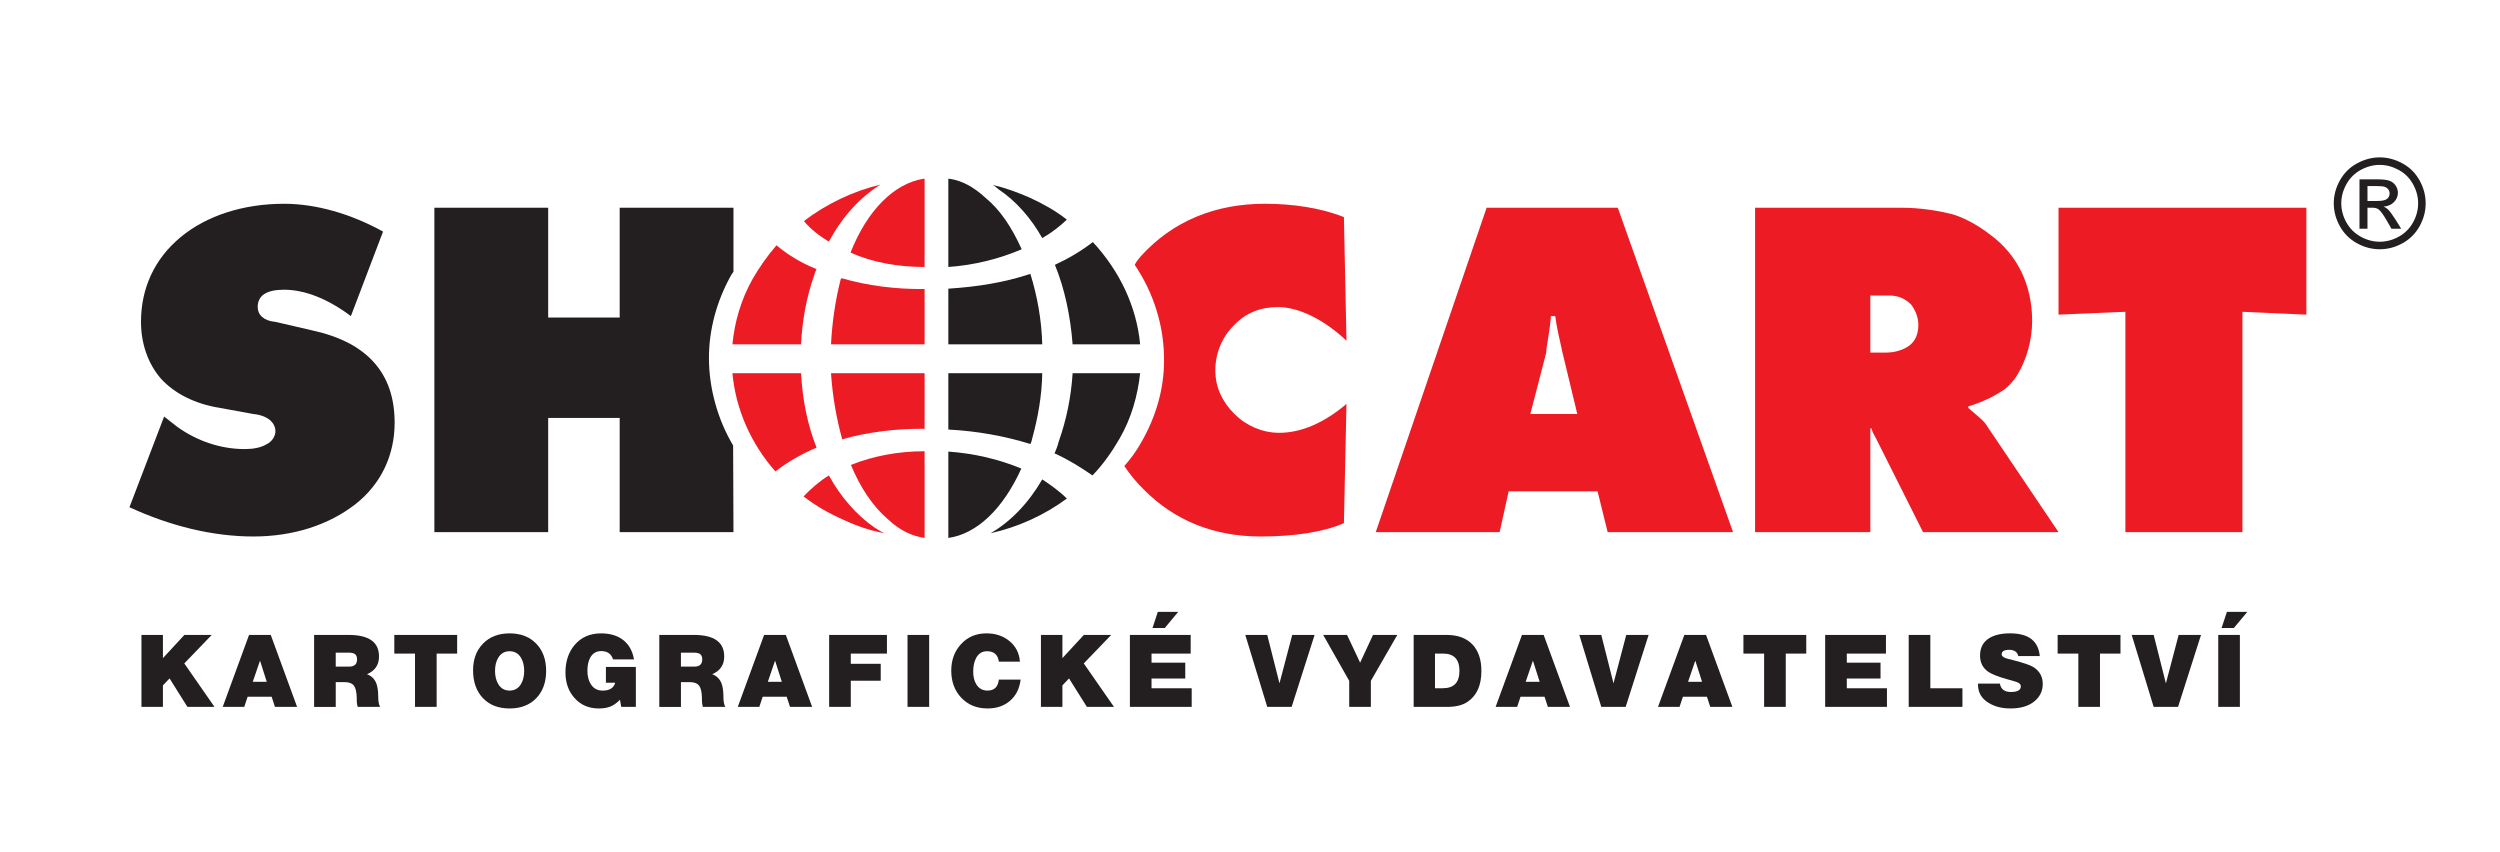 <?xml version="1.0" encoding="UTF-8" standalone="no"?>
<!-- Created with Inkscape (http://www.inkscape.org/) -->

<svg
   width="176mm"
   height="60mm"
   viewBox="0 0 176 60"
   version="1.1"
   id="svg1"
   xml:space="preserve"
   xmlns:inkscape="http://www.inkscape.org/namespaces/inkscape"
   xmlns:sodipodi="http://sodipodi.sourceforge.net/DTD/sodipodi-0.dtd"
   xmlns="http://www.w3.org/2000/svg"
   xmlns:svg="http://www.w3.org/2000/svg"><sodipodi:namedview
     id="namedview1"
     pagecolor="#ffffff"
     bordercolor="#666666"
     borderopacity="1.0"
     inkscape:showpageshadow="2"
     inkscape:pageopacity="0.0"
     inkscape:pagecheckerboard="0"
     inkscape:deskcolor="#d1d1d1"
     inkscape:document-units="mm" /><defs
     id="defs1"><clipPath
       clipPathUnits="userSpaceOnUse"
       id="clipPath1"><path
         d="M 0,0 H 665.197 V 226.772 H 0 Z"
         id="path1" /></clipPath></defs><g
     id="g1"
     inkscape:groupmode="layer"
     inkscape:label="1"
     clip-path="url(#clipPath1)"
     transform="matrix(0.265,0,0,0.265,4.9379573e-6,0)"><g
       id="group-MC0"
       inkscape:export-filename="shocart.svg"
       inkscape:export-xdpi="96"
       inkscape:export-ydpi="96"><path
         id="path2"
         d="m 25.799,-69.034 c 0,0 6.91,-18.07 6.91,-18.07 0,0 2.66,2.08 2.66,2.08 4.04,2.88 8.72,4.4 13.4,4.4 1.72,0 3.24,-0.29 4.32,-0.939 1.22,-0.58 1.8,-1.73 1.8,-2.59 0,-1.73 -1.52,-3.17 -4.4,-3.46 0,0 -6.69,-1.22 -6.69,-1.22 -4.97,-0.79 -9,-2.88 -11.67,-5.76 -2.59,-2.95 -4.03,-6.99 -4.03,-11.38 0,-6.69 2.67,-12.53 7.85,-16.85 5.18,-4.32 12.53,-6.69 20.66,-6.69 6.41,0 13.32,2.01 19.73,5.54 0,0 -6.41,16.85 -6.41,16.85 -4.6,-3.46 -9.21,-5.26 -13.32,-5.26 -3.52,0 -5.25,1.16 -5.25,3.46 0,1.51 1.15,2.74 3.53,2.95 0,0 7.48,1.73 7.48,1.73 10.73,2.38 16.28,8.42 16.28,18.36 0,6.34 -2.6,12.17 -7.85,16.271 -5.19,4.029 -12.17,6.409 -20.31,6.409 -8.13,0 -16.56,-2.09 -24.69,-5.83 z"
         style="fill:#231f20;fill-opacity:1;fill-rule:nonzero;stroke:none"
         transform="matrix(1.333,0,0,1.333,0,226.772)" /><path
         id="path3"
         d="m 188.997,-116.914 c 0,0 0,-17.57 0,-17.57 0.15,0 0.22,0 0.29,0 2.45,0.36 4.82,1.66 7.06,3.74 3.021,2.45 5.319,5.98 7.271,10.3 -4.541,1.94 -9.511,3.17 -14.621,3.53 z m 0,15.41 c 0,0 0,-11.09 0,-11.09 5.69,-0.36 11.23,-1.23 16.35,-2.95 1.36,4.39 2.229,9.07 2.37,14.04 0,0 -18.72,0 -18.72,0 z m 0,16.99 c 0,0 0,-11.23 0,-11.23 0,0 18.72,0 18.72,0 -0.07,4.46 -0.86,8.85 -2.01,13.03 -0.08,0.359 -0.15,0.72 -0.36,1.08 -5.12,-1.59 -10.66,-2.59 -16.35,-2.88 z m 0,21.6 c 0,0 0,-17.21 0,-17.21 5.11,0.359 10.009,1.51 14.55,3.38 -3.68,8.141 -8.93,13.04 -14.55,13.83 z m 18.72,-11.67 c -2.811,4.83 -6.33,8.431 -10.29,10.73 5.47,-1.221 10.72,-3.601 15.19,-6.91 -1.44,-1.44 -3.17,-2.66 -4.9,-3.82 z m 2.449,-5.181 c 0.291,-0.719 0.65,-1.51 0.791,-2.229 1.59,-4.47 2.52,-9.07 2.81,-13.75 0,0 13.46,0 13.46,0 -0.5,4.46 -1.721,8.92 -4.1,13.03 -1.58,2.73 -3.311,5.18 -5.4,7.34 -2.3,-1.58 -4.82,-3.17 -7.561,-4.391 z m 0.07,-37.579 c 1.95,4.75 3.1,10.22 3.53,15.84 0,0 13.46,0 13.46,0 -0.721,-7.49 -4.029,-14.55 -9.43,-20.38 -2.23,1.73 -4.75,3.24 -7.561,4.54 z m -2.52,-5.33 c -2.23,-3.96 -5.18,-7.35 -8.711,-9.72 -0.359,-0.29 -0.719,-0.65 -1.149,-0.87 2.521,0.58 4.82,1.44 7.341,2.52 2.67,1.23 5.26,2.67 7.42,4.4 -1.44,1.36 -3.101,2.66 -4.9,3.67 z"
         style="fill:#231f20;fill-opacity:1;fill-rule:nonzero;stroke:none"
         transform="matrix(1.333,0,0,1.333,0,226.772)" /><path
         id="path4"
         d="m 165.189,-121.954 c 2.74,-5.11 6.34,-8.93 10.3,-11.38 -5.48,1.3 -10.88,3.89 -15.27,7.27 1.37,1.66 3.1,2.96 4.97,4.11 z m -2.45,5.47 c -0.21,0.36 -0.36,0.79 -0.43,1.08 -1.58,4.46 -2.45,9.22 -2.66,13.9 0,0 -13.68,0 -13.68,0 0.43,-4.4 1.65,-8.79 4.03,-13.04 1.37,-2.37 2.95,-4.6 4.75,-6.69 2.3,1.94 4.97,3.53 7.99,4.75 z m 0,35.57 c -1.8,-4.54 -2.81,-9.51 -3.09,-14.83 0,0 -13.68,0 -13.68,0 0.64,7.12 3.67,14.04 8.56,19.58 2.38,-1.87 5.19,-3.46 8.21,-4.75 z m 13.54,17.061 c -0.72,-0.291 -1.3,-0.721 -2.02,-1.15 -3.6,-2.521 -6.69,-6.05 -9.07,-10.37 -1.87,1.15 -3.6,2.67 -5.04,4.181 2.38,1.869 5.04,3.379 7.99,4.68 2.59,1.22 5.33,2.16 8.14,2.66 z m 7.99,-16.341 c 0,0 0,17.28 0,17.28 -2.52,-0.36 -4.97,-1.51 -7.34,-3.75 -3.03,-2.59 -5.48,-6.33 -7.35,-10.8 4.47,-1.801 9.51,-2.73 14.69,-2.73 z m 0,-15.55 c 0,0 0,11.08 0,11.08 -5.62,-0.07 -11.38,0.65 -16.42,2.091 -1.15,-4.171 -1.94,-8.641 -2.23,-13.171 0,0 18.65,0 18.65,0 z m 0,-16.78 c 0,0 0,11.02 0,11.02 0,0 -18.65,0 -18.65,0 0.22,-4.4 0.87,-8.86 1.95,-13.04 0.14,0 0.14,-0.14 0.14,-0.14 5.18,1.51 10.87,2.23 16.56,2.16 z m 0,-21.96 c 0,0 0,17.57 0,17.57 -5.18,0 -10.37,-0.87 -14.76,-2.88 3.38,-8.57 8.78,-13.75 14.47,-14.69 0.15,0 0.22,0 0.29,0 z"
         style="fill:#ed1c24;fill-opacity:1;fill-rule:nonzero;stroke:none"
         transform="matrix(1.333,0,0,1.333,0,226.772)" /><path
         id="path5"
         d="m 146.109,-81.344 c 0,0 0.07,17.279 0.07,17.279 0,0 -22.68,0 -22.68,0 0,0 0,-22.76 0,-22.76 0,0 -14.25,0 -14.25,0 0,0 0,22.76 0,22.76 0,0 -22.68,0 -22.68,0 0,0 0,-64.659 0,-64.659 0,0 22.68,0 22.68,0 0,0 0,21.89 0,21.89 0,0 14.25,0 14.25,0 0,0 0,-21.89 0,-21.89 0,0 22.68,0 22.68,0 0,0 0,12.74 0,12.74 -0.14,0.29 -0.36,0.51 -0.36,0.51 -3.02,5.33 -4.53,11.09 -4.53,16.7 0,5.98 1.72,12.24 4.82,17.43 0,0 0,0 0,0 z"
         style="fill:#231f20;fill-opacity:1;fill-rule:nonzero;stroke:none"
         transform="matrix(1.333,0,0,1.333,0,226.772)" /><path
         id="path6"
         d="m 300.666,-72.204 c 0,0 -1.799,8.14 -1.799,8.14 0,0 -24.691,0 -24.691,0 0,0 22.1,-64.659 22.1,-64.659 0,0 26.141,0 26.141,0 0,0 22.971,64.659 22.971,64.659 0,0 -24.99,0 -24.99,0 0,0 -2.01,-8.14 -2.01,-8.14 0,0 -17.721,0 -17.721,0 z m 4.32,-15.41 c 0,0 9.359,0 9.359,0 0,0 -2.949,-12.24 -2.949,-12.24 -0.57,-2.66 -1.221,-5.25 -1.439,-7.27 0,0 -0.861,0 -0.861,0 -0.289,3.53 -0.939,6.05 -0.939,7.27 0,0 -3.17,12.24 -3.17,12.24 z m 44.789,23.549 c 0,0 0,-64.659 0,-64.659 0,0 29.092,0 29.092,0 4.029,0 7.559,0.649 9.93,1.22 2.52,0.65 5.471,2.31 7.779,4.11 5.541,4.03 8.42,10.15 8.42,17.21 0,3.96 -1.15,7.77 -2.879,10.65 -0.861,1.51 -2.301,2.95 -3.451,3.53 -1.16,0.79 -3.529,2.02 -6.41,2.88 0,0 0,0.29 0,0.29 1.371,1.22 2.881,2.37 3.451,3.17 0,0 14.549,21.6 14.549,21.6 0,0 -27,0 -27,0 0,0 -9.359,-18.649 -9.359,-18.649 -0.289,-0.58 -0.871,-1.44 -0.871,-2.02 0,0 -0.279,0 -0.279,0 0,0 0,20.669 0,20.669 0,0 -22.971,0 -22.971,0 z m 22.971,-35.79 c 0,0 3.16,0 3.16,0 1.801,0 3.531,-0.57 4.68,-1.44 1.16,-0.93 1.73,-2.3 1.73,-4.1 0,-1.44 -0.57,-2.88 -1.439,-4.03 -1.15,-1.16 -2.59,-1.8 -4.32,-1.8 0,0 -3.811,0 -3.811,0 0,0 0,11.37 0,11.37 z m 50.83,35.79 c 0,0 0,-43.919 0,-43.919 0,0 -13.32,0.57 -13.32,0.57 0,0 0,-21.31 0,-21.31 0,0 49.391,0 49.391,0 0,0 0,21.31 0,21.31 0,0 -12.74,-0.57 -12.74,-0.57 0,0 0,43.919 0,43.919 z m -197.43,-53.279 c 0.359,-0.72 0.801,-1.23 1.23,-1.73 6.33,-6.99 14.83,-10.44 24.689,-10.44 5.48,0 11.09,0.791 15.77,2.66 0,0 0.51,24.63 0.51,24.63 -4.609,-4.32 -9.578,-6.7 -13.68,-6.7 -3.459,0 -6.34,1.15 -8.64,3.53 -2.38,2.3 -3.819,5.54 -3.819,9.07 0,3.46 1.439,6.34 3.819,8.71 2.3,2.31 5.54,3.75 8.921,3.75 4.398,0 9,-2.02 13.398,-5.76 0,0 -0.51,23.761 -0.51,23.761 -4.1,1.799 -9.93,2.659 -16.629,2.659 -9.291,0 -17.141,-3.17 -23.26,-9.359 -1.441,-1.371 -2.801,-3.101 -3.881,-4.681 1.221,-1.37 2.439,-3.02 3.311,-4.61 3.02,-5.18 4.609,-10.799 4.609,-16.339 0.07,-6.63 -1.949,-13.39 -5.84,-19.15 z"
         style="fill:#ed1c24;fill-opacity:1;fill-rule:nonzero;stroke:none"
         transform="matrix(1.333,0,0,1.333,0,226.772)" /><path
         id="path7"
         d="m 471.828,-133.039 c 0,0 1.844,0 1.844,0 0.793,0 1.334,0.057 1.627,0.17 0.293,0.113 0.523,0.285 0.688,0.515 0.166,0.23 0.248,0.491 0.248,0.782 0,0.452 -0.172,0.816 -0.514,1.09 -0.344,0.275 -0.984,0.412 -1.926,0.412 0,0 -1.967,0 -1.967,0 z m 0,8.5 c 0,0 0,-4.188 0,-4.188 0,0 0.941,0 0.941,0 0.562,0 0.99,0.115 1.283,0.346 0.408,0.313 0.961,1.076 1.658,2.288 0,0 0.887,1.554 0.887,1.554 0,0 1.949,0 1.949,0 0,0 -1.207,-1.93 -1.207,-1.93 -0.578,-0.914 -1.064,-1.565 -1.463,-1.954 -0.213,-0.202 -0.492,-0.376 -0.842,-0.522 0.861,-0.065 1.553,-0.363 2.074,-0.896 0.52,-0.533 0.781,-1.158 0.781,-1.877 0,-0.508 -0.156,-0.989 -0.465,-1.441 -0.311,-0.452 -0.727,-0.769 -1.248,-0.951 -0.521,-0.182 -1.365,-0.272 -2.531,-0.272 0,0 -3.412,0 -3.412,0 0,0 0,9.844 0,9.844 0,0 1.594,0 1.594,0 z m -2.059,-13.035 c -1.465,0.789 -2.607,1.917 -3.43,3.386 -0.82,1.469 -1.23,3 -1.23,4.593 0,1.578 0.404,3.095 1.213,4.551 0.809,1.457 1.939,2.587 3.393,3.392 1.451,0.805 2.971,1.207 4.557,1.207 1.586,0 3.104,-0.402 4.557,-1.207 1.451,-0.805 2.58,-1.936 3.387,-3.392 0.805,-1.456 1.207,-2.973 1.207,-4.551 0,-1.594 -0.408,-3.125 -1.227,-4.593 -0.816,-1.468 -1.957,-2.597 -3.422,-3.386 -1.465,-0.789 -2.965,-1.184 -4.502,-1.184 -1.537,0 -3.039,0.395 -4.502,1.184 z m 8.26,1.308 c 1.225,0.661 2.18,1.605 2.865,2.834 0.684,1.229 1.027,2.507 1.027,3.837 0,1.322 -0.338,2.589 -1.01,3.801 -0.674,1.212 -1.617,2.157 -2.834,2.833 -1.217,0.677 -2.484,1.016 -3.807,1.016 -1.322,0 -2.592,-0.338 -3.807,-1.016 -1.217,-0.677 -2.164,-1.622 -2.84,-2.833 -0.678,-1.212 -1.016,-2.479 -1.016,-3.801 0,-1.33 0.344,-2.608 1.033,-3.837 0.689,-1.229 1.645,-2.173 2.865,-2.834 1.219,-0.661 2.475,-0.991 3.764,-0.991 1.281,0 2.533,0.331 3.758,0.991 z"
         style="fill:#231f20;fill-opacity:1;fill-rule:nonzero;stroke:none"
         transform="matrix(1.333,0,0,1.333,0,226.772)" /><path
         id="path8"
         d="m 32.471,-33.531 c 0,0 0,4.29 0,4.29 0,0 -4.281,0 -4.281,0 0,0 0,-14.344 0,-14.344 0,0 4.281,0 4.281,0 0,0 0,4.622 0,4.622 0,0 4.275,-4.622 4.275,-4.622 0,0 5.448,0 5.448,0 0,0 -5.465,5.679 -5.465,5.679 0,0 6.022,8.665 6.022,8.665 0,0 -5.398,0 -5.398,0 0,0 -3.56,-5.674 -3.56,-5.674 z"
         style="fill:#231f20;fill-opacity:1;fill-rule:nonzero;stroke:none"
         transform="matrix(1.333,0,0,1.333,0,226.772)" /><path
         id="path9"
         d="m 54.136,-31.272 c 0,0 0.662,2.031 0.662,2.031 0,0 4.412,0 4.412,0 0,0 -5.249,-14.344 -5.249,-14.344 0,0 -4.325,0 -4.325,0 0,0 -5.249,14.344 -5.249,14.344 0,0 4.292,0 4.292,0 0,0 0.677,-2.031 0.677,-2.031 0,0 4.78,0 4.78,0 z m -2.316,-7.187 c 0,0 1.344,4.218 1.344,4.218 0,0 -2.787,0 -2.787,0 z"
         style="fill:#231f20;fill-opacity:1;fill-rule:nonzero;stroke:none"
         transform="matrix(1.333,0,0,1.333,0,226.772)" /><path
         id="path10"
         d="m 68.699,-34.179 c 0.855,0 1.469,0.238 1.841,0.714 0.336,0.436 0.522,1.233 0.558,2.396 0,0 0,0.683 0,0.683 0.014,0.365 0.073,0.746 0.179,1.146 0,0 4.476,0 4.476,0 -0.249,-0.455 -0.373,-1.103 -0.373,-1.944 0,-1.155 -0.123,-2.059 -0.368,-2.711 -0.351,-0.91 -0.976,-1.53 -1.873,-1.859 1.598,-0.68 2.397,-1.856 2.397,-3.531 0,-2.865 -2.011,-4.298 -6.033,-4.298 0,0 -6.904,0 -6.904,0 0,0 0,14.344 0,14.344 0,0 4.312,0 4.312,0 0,0 0,-4.938 0,-4.938 0,0 1.789,0 1.789,0 z m 0.671,-5.875 c 0.586,0 1.012,0.077 1.277,0.231 0.342,0.195 0.513,0.562 0.513,1.102 0,0.966 -0.52,1.448 -1.56,1.448 0,0 -2.69,0 -2.69,0 0,0 0,-2.781 0,-2.781 0,0 2.46,0 2.46,0 z"
         style="fill:#231f20;fill-opacity:1;fill-rule:nonzero;stroke:none"
         transform="matrix(1.333,0,0,1.333,0,226.772)" /><path
         id="path11"
         d="m 87.021,-39.866 c 0,0 0,10.625 0,10.625 0,0 -4.312,0 -4.312,0 0,0 0,-10.625 0,-10.625 0,0 -4.125,0 -4.125,0 0,0 0,-3.719 0,-3.719 0,0 12.524,0 12.524,0 0,0 0,3.719 0,3.719 z"
         style="fill:#231f20;fill-opacity:1;fill-rule:nonzero;stroke:none"
         transform="matrix(1.333,0,0,1.333,0,226.772)" /><path
         id="path12"
         d="m 96.274,-41.867 c -1.329,1.354 -1.993,3.131 -1.993,5.334 0,2.287 0.636,4.115 1.91,5.485 1.308,1.413 3.098,2.119 5.372,2.119 2.238,0 4.018,-0.692 5.34,-2.077 1.294,-1.363 1.941,-3.168 1.941,-5.412 0,-2.245 -0.651,-4.046 -1.952,-5.402 -1.322,-1.385 -3.099,-2.077 -5.33,-2.077 -2.196,0 -3.959,0.677 -5.288,2.03 z m 7.545,2.807 c 0.433,0.717 0.649,1.598 0.649,2.643 0,1.051 -0.217,1.932 -0.649,2.643 -0.523,0.855 -1.278,1.284 -2.262,1.284 -0.984,0 -1.735,-0.429 -2.251,-1.284 -0.433,-0.717 -0.649,-1.598 -0.649,-2.643 0,-1.045 0.216,-1.922 0.649,-2.633 0.523,-0.855 1.274,-1.284 2.251,-1.284 0.984,0 1.739,0.425 2.262,1.274 z"
         style="fill:#231f20;fill-opacity:1;fill-rule:nonzero;stroke:none"
         transform="matrix(1.333,0,0,1.333,0,226.772)" /><path
         id="path13"
         d="m 126.724,-37.21 c 0,0 0,7.969 0,7.969 0,0 -2.916,0 -2.916,0 0,0 -0.251,-1.417 -0.251,-1.417 -0.63,0.639 -1.263,1.088 -1.898,1.344 -0.637,0.257 -1.409,0.386 -2.317,0.386 -2.007,0 -3.629,-0.702 -4.866,-2.108 -1.188,-1.343 -1.782,-3.031 -1.782,-5.066 0,-2.224 0.615,-4.06 1.848,-5.508 1.309,-1.523 3.058,-2.286 5.249,-2.286 1.771,0 3.219,0.427 4.346,1.28 1.183,0.891 1.921,2.191 2.215,3.906 0,0 -4.169,0 -4.169,0 -0.357,-1.104 -1.141,-1.655 -2.352,-1.655 -0.974,0 -1.701,0.427 -2.185,1.278 -0.385,0.691 -0.577,1.561 -0.577,2.607 0,1.109 0.228,2.018 0.683,2.723 0.532,0.844 1.323,1.267 2.374,1.267 1.358,0 2.185,-0.521 2.479,-1.562 0,0 -1.848,0 -1.848,0 0,0 0,-3.156 0,-3.156 0,0 5.969,0 5.969,0 z"
         style="fill:#231f20;fill-opacity:1;fill-rule:nonzero;stroke:none"
         transform="matrix(1.333,0,0,1.333,0,226.772)" /><path
         id="path14"
         d="m 137.495,-34.179 c 0.855,0 1.469,0.238 1.841,0.714 0.336,0.436 0.522,1.233 0.558,2.396 0,0 0,0.683 0,0.683 0.014,0.365 0.073,0.746 0.179,1.146 0,0 4.476,0 4.476,0 -0.249,-0.455 -0.373,-1.103 -0.373,-1.944 0,-1.155 -0.123,-2.059 -0.368,-2.711 -0.351,-0.91 -0.976,-1.53 -1.873,-1.859 1.598,-0.68 2.397,-1.856 2.397,-3.531 0,-2.865 -2.011,-4.298 -6.033,-4.298 0,0 -6.904,0 -6.904,0 0,0 0,14.344 0,14.344 0,0 4.312,0 4.312,0 0,0 0,-4.938 0,-4.938 0,0 1.789,0 1.789,0 z m 0.671,-5.875 c 0.586,0 1.012,0.077 1.277,0.231 0.342,0.195 0.513,0.562 0.513,1.102 0,0.966 -0.52,1.448 -1.56,1.448 0,0 -2.69,0 -2.69,0 0,0 0,-2.781 0,-2.781 z"
         style="fill:#231f20;fill-opacity:1;fill-rule:nonzero;stroke:none"
         transform="matrix(1.333,0,0,1.333,0,226.772)" /><path
         id="path15"
         d="m 156.784,-31.272 c 0,0 0.662,2.031 0.662,2.031 0,0 4.412,0 4.412,0 0,0 -5.249,-14.344 -5.249,-14.344 0,0 -4.325,0 -4.325,0 0,0 -5.249,14.344 -5.249,14.344 0,0 4.292,0 4.292,0 0,0 0.677,-2.031 0.677,-2.031 0,0 4.78,0 4.78,0 z m -2.316,-7.187 c 0,0 1.344,4.218 1.344,4.218 0,0 -2.787,0 -2.787,0 z"
         style="fill:#231f20;fill-opacity:1;fill-rule:nonzero;stroke:none"
         transform="matrix(1.333,0,0,1.333,0,226.772)" /><path
         id="path16"
         d="m 169.558,-34.46 c 0,0 0,5.219 0,5.219 0,0 -4.312,0 -4.312,0 0,0 0,-14.344 0,-14.344 0,0 11.517,0 11.517,0 0,0 0,3.719 0,3.719 0,0 -7.204,0 -7.204,0 0,0 0,2.031 0,2.031 0,0 5.965,0 5.965,0 0,0 0,3.375 0,3.375 z"
         style="fill:#231f20;fill-opacity:1;fill-rule:nonzero;stroke:none"
         transform="matrix(1.333,0,0,1.333,0,226.772)" /><path
         id="path17"
         d="m 185.177,-43.585 c 0,0 0,14.344 0,14.344 0,0 -4.312,0 -4.312,0 0,0 0,-14.344 0,-14.344 z"
         style="fill:#231f20;fill-opacity:1;fill-rule:nonzero;stroke:none"
         transform="matrix(1.333,0,0,1.333,0,226.772)" /><path
         id="path18"
         d="m 203.406,-34.68 c -0.217,1.781 -0.917,3.186 -2.1,4.211 -1.183,1.027 -2.677,1.54 -4.482,1.54 -2.163,0 -3.92,-0.72 -5.27,-2.159 -1.316,-1.412 -1.974,-3.204 -1.974,-5.377 0,-2.098 0.64,-3.848 1.921,-5.252 1.315,-1.453 3.013,-2.181 5.092,-2.181 1.777,0 3.285,0.496 4.524,1.488 1.302,1.041 2.019,2.429 2.151,4.161 0,0 -4.199,0 -4.199,0 -0.189,-1.391 -0.98,-2.087 -2.374,-2.087 -0.966,0 -1.69,0.46 -2.174,1.378 -0.378,0.725 -0.567,1.616 -0.567,2.674 0,1.031 0.211,1.888 0.631,2.57 0.51,0.814 1.252,1.222 2.227,1.222 1.336,0 2.089,-0.729 2.257,-2.188 0,0 4.337,0 4.337,0 z"
         style="fill:#231f20;fill-opacity:1;fill-rule:nonzero;stroke:none"
         transform="matrix(1.333,0,0,1.333,0,226.772)" /><path
         id="path19"
         d="m 211.733,-33.531 c 0,0 0,4.29 0,4.29 0,0 -4.281,0 -4.281,0 0,0 0,-14.344 0,-14.344 0,0 4.281,0 4.281,0 0,0 0,4.622 0,4.622 0,0 4.274,-4.622 4.274,-4.622 0,0 5.448,0 5.448,0 0,0 -5.465,5.679 -5.465,5.679 0,0 6.022,8.665 6.022,8.665 0,0 -5.398,0 -5.398,0 0,0 -3.561,-5.674 -3.561,-5.674 0,0 -1.321,1.384 -1.321,1.384 z"
         style="fill:#231f20;fill-opacity:1;fill-rule:nonzero;stroke:none"
         transform="matrix(1.333,0,0,1.333,0,226.772)" /><path
         id="path20"
         d="m 234.809,-48.179 c 0,0 -2.678,3.219 -2.678,3.219 0,0 -2.445,0 -2.445,0 0,0 1.061,-3.219 1.061,-3.219 z m -5.314,13.281 c 0,0 0,1.938 0,1.938 0,0 8.002,0 8.002,0 0,0 0,3.719 0,3.719 0,0 -12.314,0 -12.314,0 0,0 0,-14.344 0,-14.344 0,0 12.114,0 12.114,0 0,0 0,3.719 0,3.719 0,0 -7.802,0 -7.802,0 0,0 0,1.812 0,1.812 0,0 6.721,0 6.721,0 0,0 0,3.156 0,3.156 z"
         style="fill:#231f20;fill-opacity:1;fill-rule:nonzero;stroke:none"
         transform="matrix(1.333,0,0,1.333,0,226.772)" /><path
         id="path21"
         d="m 261.994,-43.585 c 0,0 -4.576,14.344 -4.576,14.344 0,0 -4.861,0 -4.861,0 0,0 -4.377,-14.344 -4.377,-14.344 0,0 4.377,0 4.377,0 0,0 2.436,9.651 2.436,9.651 0,0 2.541,-9.651 2.541,-9.651 z"
         style="fill:#231f20;fill-opacity:1;fill-rule:nonzero;stroke:none"
         transform="matrix(1.333,0,0,1.333,0,226.772)" /><path
         id="path22"
         d="m 273.205,-34.432 c 0,0 0,5.19 0,5.19 0,0 -4.312,0 -4.312,0 0,0 0,-5.19 0,-5.19 0,0 -5.188,-9.153 -5.188,-9.153 0,0 4.756,0 4.756,0 0,0 2.604,5.525 2.604,5.525 0,0 2.572,-5.525 2.572,-5.525 0,0 4.84,0 4.84,0 0,0 -5.271,9.153 -5.271,9.153 z"
         style="fill:#231f20;fill-opacity:1;fill-rule:nonzero;stroke:none"
         transform="matrix(1.333,0,0,1.333,0,226.772)" /><path
         id="path23"
         d="m 281.736,-29.241 c 0,0 6.66,0 6.66,0 1.723,0 3.078,-0.333 4.066,-0.998 1.848,-1.24 2.773,-3.293 2.773,-6.158 0,-2.263 -0.588,-4.018 -1.766,-5.265 -1.205,-1.281 -2.928,-1.923 -5.168,-1.923 0,0 -6.566,0 -6.566,0 0,0 0,14.344 0,14.344 z m 5.867,-10.625 c 2.172,0 3.258,1.153 3.258,3.458 0,2.299 -1.104,3.448 -3.311,3.448 0,0 -1.564,0 -1.564,0 0,0 0,-6.906 0,-6.906 z"
         style="fill:#231f20;fill-opacity:1;fill-rule:nonzero;stroke:none"
         transform="matrix(1.333,0,0,1.333,0,226.772)" /><path
         id="path24"
         d="m 307.82,-31.272 c 0,0 0.662,2.031 0.662,2.031 0,0 4.412,0 4.412,0 0,0 -5.25,-14.344 -5.25,-14.344 0,0 -4.324,0 -4.324,0 0,0 -5.25,14.344 -5.25,14.344 0,0 4.293,0 4.293,0 0,0 0.676,-2.031 0.676,-2.031 0,0 4.781,0 4.781,0 z m -2.316,-7.187 c 0,0 1.344,4.218 1.344,4.218 0,0 -2.787,0 -2.787,0 z"
         style="fill:#231f20;fill-opacity:1;fill-rule:nonzero;stroke:none"
         transform="matrix(1.333,0,0,1.333,0,226.772)" /><path
         id="path25"
         d="m 328.564,-43.585 c 0,0 -4.576,14.344 -4.576,14.344 0,0 -4.861,0 -4.861,0 0,0 -4.377,-14.344 -4.377,-14.344 0,0 4.377,0 4.377,0 0,0 2.436,9.651 2.436,9.651 0,0 2.541,-9.651 2.541,-9.651 z"
         style="fill:#231f20;fill-opacity:1;fill-rule:nonzero;stroke:none"
         transform="matrix(1.333,0,0,1.333,0,226.772)" /><path
         id="path26"
         d="m 340.182,-31.272 c 0,0 0.662,2.031 0.662,2.031 0,0 4.412,0 4.412,0 0,0 -5.25,-14.344 -5.25,-14.344 0,0 -4.324,0 -4.324,0 0,0 -5.25,14.344 -5.25,14.344 0,0 4.293,0 4.293,0 0,0 0.676,-2.031 0.676,-2.031 0,0 4.781,0 4.781,0 z m -2.316,-7.187 c 0,0 1.344,4.218 1.344,4.218 0,0 -2.787,0 -2.787,0 z"
         style="fill:#231f20;fill-opacity:1;fill-rule:nonzero;stroke:none"
         transform="matrix(1.333,0,0,1.333,0,226.772)" /><path
         id="path27"
         d="m 355.893,-39.866 c 0,0 0,10.625 0,10.625 0,0 -4.312,0 -4.312,0 0,0 0,-10.625 0,-10.625 0,0 -4.125,0 -4.125,0 0,0 0,-3.719 0,-3.719 0,0 12.523,0 12.523,0 0,0 0,3.719 0,3.719 z"
         style="fill:#231f20;fill-opacity:1;fill-rule:nonzero;stroke:none"
         transform="matrix(1.333,0,0,1.333,0,226.772)" /><path
         id="path28"
         d="m 368.059,-34.897 c 0,0 0,1.938 0,1.938 0,0 8.002,0 8.002,0 0,0 0,3.719 0,3.719 0,0 -12.314,0 -12.314,0 0,0 0,-14.344 0,-14.344 0,0 12.115,0 12.115,0 0,0 0,3.719 0,3.719 0,0 -7.803,0 -7.803,0 0,0 0,1.812 0,1.812 0,0 6.723,0 6.723,0 0,0 0,3.156 0,3.156 z"
         style="fill:#231f20;fill-opacity:1;fill-rule:nonzero;stroke:none"
         transform="matrix(1.333,0,0,1.333,0,226.772)" /><path
         id="path29"
         d="m 384.707,-43.585 c 0,0 0,10.625 0,10.625 0,0 6.396,0 6.396,0 0,0 0,3.719 0,3.719 0,0 -10.709,0 -10.709,0 0,0 0,-14.344 0,-14.344 0,0 4.312,0 4.312,0 z"
         style="fill:#231f20;fill-opacity:1;fill-rule:nonzero;stroke:none"
         transform="matrix(1.333,0,0,1.333,0,226.772)" /><path
         id="path30"
         d="m 406.518,-39.366 c 0,0 -4.277,0 -4.277,0 -0.203,-0.833 -0.811,-1.25 -1.822,-1.25 -0.996,0 -1.496,0.305 -1.496,0.913 0,0.322 0.312,0.588 0.938,0.799 0.434,0.111 0.873,0.225 1.314,0.336 2.133,0.553 3.494,1.019 4.084,1.396 1.234,0.791 1.852,1.914 1.852,3.371 0,1.357 -0.535,2.492 -1.605,3.402 -1.154,0.98 -2.766,1.47 -4.836,1.47 -1.672,0 -3.109,-0.362 -4.312,-1.089 -1.436,-0.865 -2.152,-2.08 -2.152,-3.645 0,0 0,-0.219 0,-0.219 0,0 4.361,0 4.361,0 0.195,1.113 0.92,1.671 2.174,1.671 1.332,0 1.996,-0.374 1.996,-1.124 0,-0.412 -0.322,-0.717 -0.967,-0.913 0,0 -0.695,-0.21 -0.695,-0.21 0,0 -1.115,-0.314 -1.115,-0.314 -1.818,-0.512 -3.066,-1.008 -3.748,-1.492 -1.066,-0.756 -1.6,-1.823 -1.6,-3.203 0,-1.588 0.635,-2.761 1.902,-3.518 1.023,-0.608 2.393,-0.913 4.109,-0.913 3.645,0 5.609,1.511 5.896,4.531 z"
         style="fill:#231f20;fill-opacity:1;fill-rule:nonzero;stroke:none"
         transform="matrix(1.333,0,0,1.333,0,226.772)" /><path
         id="path31"
         d="m 418.516,-39.866 c 0,0 0,10.625 0,10.625 0,0 -4.312,0 -4.312,0 0,0 0,-10.625 0,-10.625 0,0 -4.125,0 -4.125,0 0,0 0,-3.719 0,-3.719 0,0 12.523,0 12.523,0 0,0 0,3.719 0,3.719 z"
         style="fill:#231f20;fill-opacity:1;fill-rule:nonzero;stroke:none"
         transform="matrix(1.333,0,0,1.333,0,226.772)" /><path
         id="path32"
         d="m 438.654,-43.585 c 0,0 -4.578,14.344 -4.578,14.344 0,0 -4.859,0 -4.859,0 0,0 -4.379,-14.344 -4.379,-14.344 0,0 4.379,0 4.379,0 0,0 2.436,9.651 2.436,9.651 0,0 2.541,-9.651 2.541,-9.651 z"
         style="fill:#231f20;fill-opacity:1;fill-rule:nonzero;stroke:none"
         transform="matrix(1.333,0,0,1.333,0,226.772)" /><path
         id="path33"
         d="m 447.879,-48.179 c 0,0 -2.688,3.219 -2.688,3.219 0,0 -2.447,0 -2.447,0 0,0 1.072,-3.219 1.072,-3.219 z m -1.482,4.594 c 0,0 0,14.344 0,14.344 0,0 -4.312,0 -4.312,0 0,0 0,-14.344 0,-14.344 z"
         style="fill:#231f20;fill-opacity:1;fill-rule:nonzero;stroke:none"
         transform="matrix(1.333,0,0,1.333,0,226.772)" /></g></g></svg>
